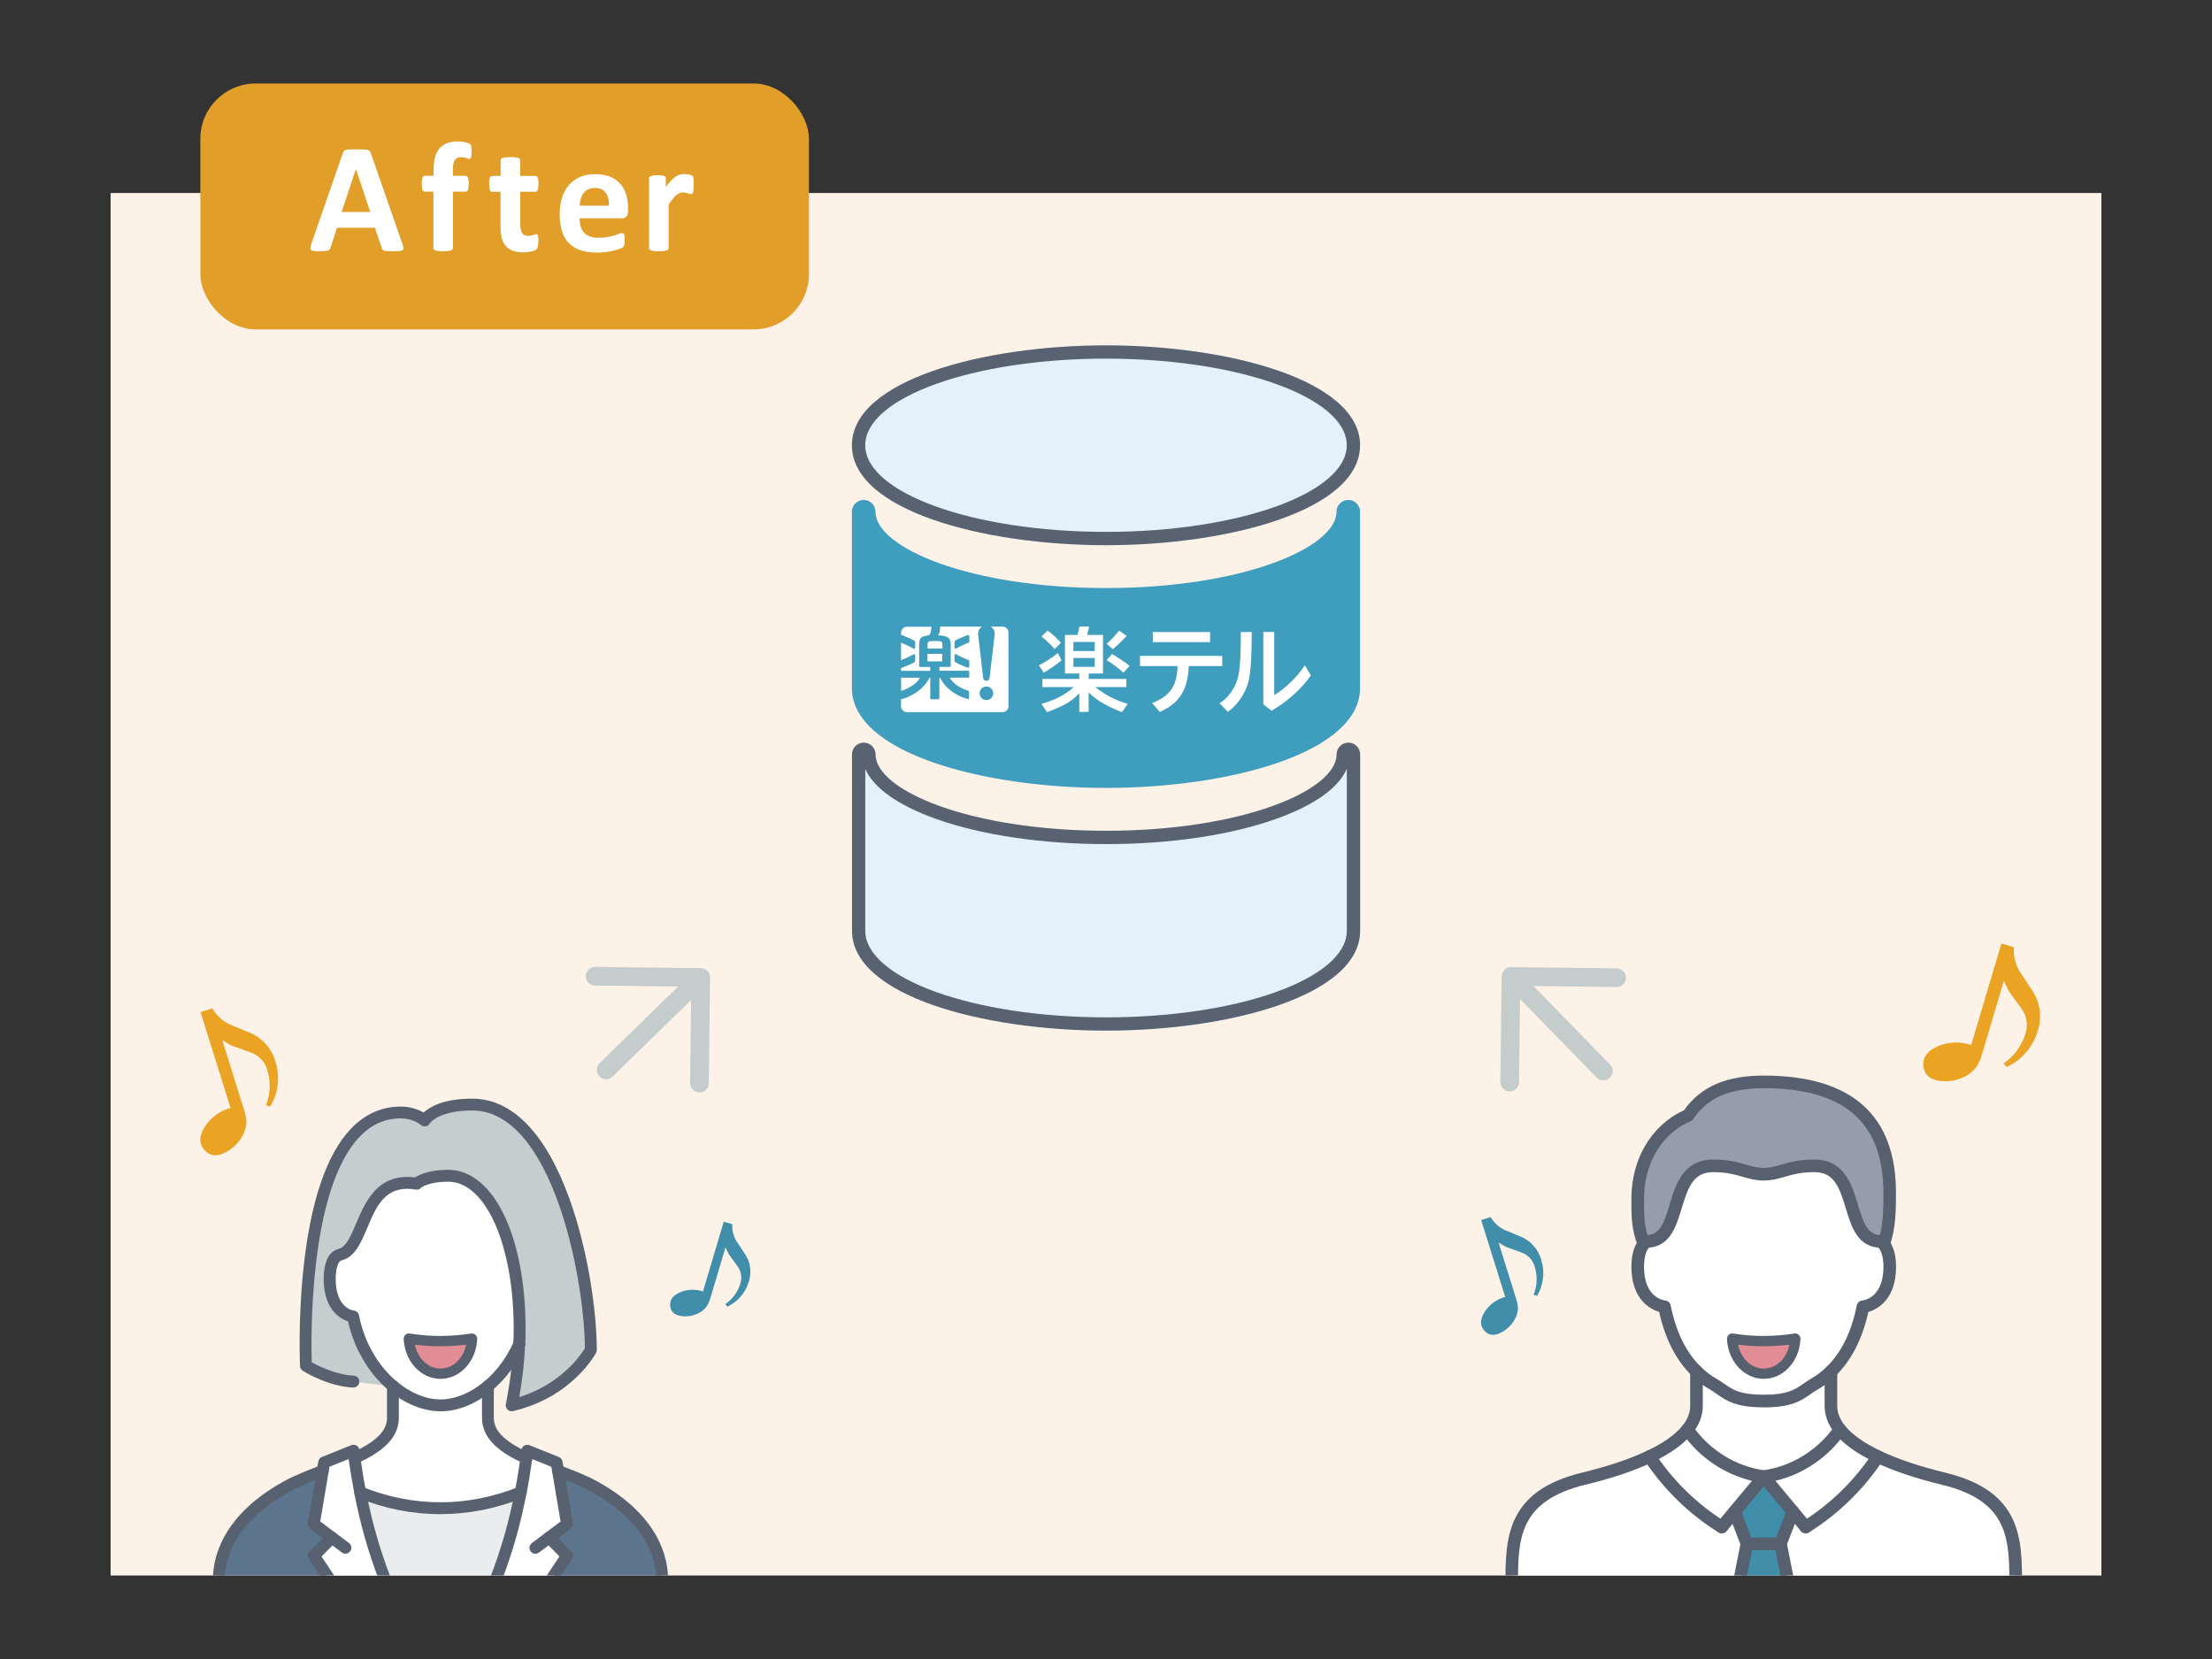 <?xml version="1.0" encoding="UTF-8"?><svg id="_レイヤー_2" xmlns="http://www.w3.org/2000/svg" xmlns:xlink="http://www.w3.org/1999/xlink" viewBox="0 0 400 300"><rect x="0" y="0" width="400" height="300" fill="#333333" stroke="none"/><defs><style>.cls-1{fill:#fff;}.cls-2{fill:#fcf2e8;}.cls-3{fill:#c4cdcc;}.cls-4{fill:#57606e;}.cls-5{fill:#959cac;}.cls-6{fill:#408eaa;}.cls-7{fill:#e19e29;}.cls-8{fill:#e28d96;}.cls-9{fill:#5d758c;}.cls-10{fill:#e4f0fa;}.cls-11{fill:#3f9dbd;}.cls-12{fill:#586170;}.cls-13{clip-path:url(#clippath);}.cls-14{fill:#586270;}.cls-15{fill:none;}.cls-16{fill:#eaecee;}.cls-17{fill:#eaa323;}.cls-18{fill:#c4cece;}</style><clipPath id="clippath"><rect class="cls-15" x="20" y="34.9" width="360" height="250"/></clipPath></defs><g id="_レイヤー_2-2"><rect class="cls-2" x="20" y="34.9" width="360" height="250"/><path class="cls-3" d="m126.76,175.09h.1s.03,0,.03,0h.07s.06.02.06.02c.08.01.15.03.22.05h0s.06.02.06.02l.06.02c.07.03.14.06.21.1h.03s.12.09.12.09l.12.1.07.07h0s.06.06.06.06h0s.06.08.06.08l.09.12.08.12v.03c.05.07.08.14.11.21l.02.06.02.06h0c.02.08.04.15.04.23v.06s.01.07.01.07v.03s0,.1,0,.1l-.23,19.1c-.01.93-.78,1.68-1.71,1.67-.93-.01-1.68-.78-1.67-1.71l.19-15.03-14.2,13.86c-.67.65-1.74.64-2.39-.03s-.64-1.74.03-2.39l14.2-13.86-15.03-.18c-.93-.01-1.68-.78-1.67-1.71.01-.93.78-1.68,1.71-1.67l19.06.23h.04Zm1.16.48l.03.03.03.03-.06-.06Z"/><path class="cls-3" d="m271.57,176.55v-.1s0-.03,0-.03v-.07s.02-.06.02-.06c.01-.08.03-.15.05-.22h0s.02-.07.02-.07l.02-.06c.03-.07.06-.14.1-.21v-.03s.09-.12.09-.12l.1-.12.07-.07h0s.06-.06.06-.06h0s.08-.07.08-.07l.12-.09.12-.08h.03c.07-.05.14-.08.21-.11l.06-.02.06-.02h0c.07-.02.14-.04.22-.05h.06s.07-.01.07-.01h.03s.1,0,.1,0l19.1.23c.93.01,1.68.78,1.67,1.71-.01.93-.78,1.68-1.71,1.67l-15.03-.19,13.86,14.2c.65.67.64,1.74-.03,2.39s-1.74.64-2.39-.03l-13.86-14.2-.18,15.03c-.01.93-.78,1.68-1.71,1.67-.93-.01-1.68-.78-1.67-1.71l.23-19.06v-.04Zm.48-1.16l.03-.03.03-.03-.06.06Z"/><rect class="cls-7" x="36.23" y="15.1" width="110.05" height="44.46" rx="10" ry="10"/><path class="cls-1" d="m72.74,43.97c.11.34.18.61.21.8.03.2,0,.35-.11.44s-.29.16-.55.18-.63.04-1.09.04-.85,0-1.12-.02-.47-.04-.61-.08-.24-.1-.3-.18c-.06-.08-.1-.17-.14-.3l-1.23-3.67h-6.86l-1.16,3.57c-.04.13-.09.24-.15.33s-.16.16-.3.21-.33.09-.58.11-.58.03-.98.03c-.43,0-.77,0-1.02-.04s-.41-.1-.51-.2c-.09-.11-.13-.26-.1-.46.03-.2.1-.46.21-.79l5.63-16.2c.06-.16.12-.29.2-.39.08-.1.19-.17.36-.23.16-.05.39-.08.68-.1.29-.01.68-.02,1.16-.02.56,0,1,0,1.33.02.33.01.59.05.77.1.18.05.31.13.4.23.08.1.15.25.2.42l5.64,16.19h.02Zm-8.38-13.39h-.01l-2.58,7.76h5.18l-2.58-7.76h0Z"/><path class="cls-1" d="m85.27,27.48c0,.27,0,.49-.03.66-.02.17-.05.29-.08.38-.04.09-.08.15-.13.18-.05.03-.1.05-.16.05-.07,0-.14-.02-.22-.05-.08-.03-.18-.07-.3-.11s-.26-.07-.42-.11c-.16-.03-.35-.05-.56-.05-.25,0-.47.04-.66.12s-.34.21-.46.38-.21.4-.27.68-.08.62-.08,1.02v1.16h2.3c.08,0,.16.02.23.07s.13.12.18.23.08.26.11.44.04.42.04.69c0,.52-.05.89-.14,1.11s-.23.33-.41.33h-2.3v10.19c0,.09-.03.18-.08.25-.06.07-.15.13-.28.18s-.32.08-.55.11c-.24.02-.52.04-.86.04s-.62,0-.85-.04c-.23-.02-.41-.06-.55-.11s-.23-.11-.28-.18c-.05-.07-.08-.15-.08-.25v-10.19h-1.58c-.18,0-.31-.11-.4-.33-.09-.22-.13-.59-.13-1.11,0-.27.01-.5.04-.69.02-.19.06-.34.1-.44s.1-.19.17-.23c.07-.05.15-.07.25-.07h1.57v-1.06c0-.86.08-1.61.25-2.25s.44-1.18.8-1.61.82-.75,1.38-.97,1.22-.32,1.98-.32c.37,0,.71.03,1.04.09s.59.13.78.2.32.14.38.2c.07.06.12.15.16.27s.07.27.09.45.03.41.03.68h-.02Z"/><path class="cls-1" d="m97.34,43.63c0,.41-.03.73-.08.95s-.12.38-.2.47c-.08.09-.21.17-.37.24-.17.07-.36.13-.58.18s-.46.09-.72.12-.52.04-.78.04c-.71,0-1.32-.09-1.83-.27-.52-.18-.95-.45-1.28-.83-.34-.37-.59-.84-.75-1.4s-.24-1.23-.24-2v-6.45h-1.51c-.18,0-.32-.11-.41-.33-.09-.22-.14-.59-.14-1.11,0-.27.01-.5.04-.69s.06-.34.11-.44c.05-.11.11-.19.18-.23.07-.05.15-.07.25-.07h1.5v-2.81c0-.09.03-.18.08-.25.05-.08.15-.14.28-.19s.32-.09.55-.11.52-.04.85-.04.64.01.87.04.41.06.54.11c.13.05.23.12.28.19.06.08.08.16.08.25v2.81h2.74c.09,0,.18.02.25.07s.13.12.18.23.08.26.11.44.04.42.04.69c0,.52-.05.89-.14,1.11s-.23.33-.41.33h-2.75v5.91c0,.69.11,1.2.32,1.55.22.34.6.51,1.16.51.19,0,.36-.02.51-.05s.28-.07.4-.11.22-.08.3-.11.15-.05.22-.05c.06,0,.11.02.16.05s.09.1.12.2c.03.1.05.23.08.4.02.17.04.39.04.65h-.05Z"/><path class="cls-1" d="m113.56,38.21c0,.43-.1.75-.29.96s-.46.31-.8.31h-7.66c0,.54.06,1.02.19,1.46s.33.81.61,1.12c.28.31.63.54,1.07.7s.96.24,1.57.24,1.17-.04,1.64-.13.88-.19,1.22-.3c.34-.11.63-.21.85-.3.23-.09.41-.13.55-.13.08,0,.16.02.21.05s.1.09.14.18c.04.08.06.2.08.36s.02.35.02.59c0,.21,0,.38-.01.53,0,.15-.02.27-.04.37-.02.1-.05.19-.08.26s-.09.14-.15.2c-.06.07-.23.16-.5.27s-.62.22-1.04.33-.91.2-1.45.28c-.55.08-1.13.12-1.75.12-1.12,0-2.1-.14-2.94-.42s-1.54-.71-2.11-1.28-.99-1.3-1.26-2.17c-.28-.88-.42-1.9-.42-3.08s.15-2.13.44-3.03.71-1.66,1.27-2.29c.55-.62,1.23-1.1,2.02-1.43.79-.33,1.69-.49,2.69-.49,1.05,0,1.95.16,2.7.46.75.31,1.36.74,1.84,1.29.48.55.83,1.2,1.06,1.95.23.75.34,1.57.34,2.46v.56h0Zm-3.44-1.02c.03-1-.17-1.78-.6-2.35s-1.09-.85-1.98-.85c-.45,0-.84.08-1.18.25-.33.17-.61.4-.83.68-.22.29-.39.62-.51,1.02s-.19.81-.2,1.25h5.31,0Z"/><path class="cls-1" d="m125.43,33.45c0,.34,0,.62-.03.83-.02.22-.05.39-.08.51-.04.12-.09.21-.15.25-.06.05-.14.07-.23.07-.08,0-.16-.02-.25-.05s-.2-.07-.32-.11-.25-.07-.39-.11c-.14-.03-.3-.05-.47-.05-.2,0-.4.04-.59.12s-.4.2-.61.37-.43.39-.66.68-.48.63-.74,1.04v7.85c0,.09-.03.18-.08.25-.06.07-.15.13-.29.18s-.32.08-.54.11c-.23.02-.51.04-.86.04s-.64,0-.86-.04c-.23-.02-.41-.06-.54-.11-.14-.05-.23-.11-.29-.18s-.08-.15-.08-.25v-12.59c0-.09.02-.18.07-.25s.13-.13.25-.18c.12-.05.28-.08.47-.11.19-.02.44-.04.73-.04s.55.01.75.04c.2.02.35.06.46.11.11.05.19.11.23.18.05.07.07.15.07.25v1.57c.33-.47.64-.86.93-1.16s.57-.55.83-.73.53-.3.79-.37c.26-.07.53-.11.79-.11.12,0,.25,0,.4.02.14.01.29.04.44.07.15.03.28.07.4.11.11.04.2.09.25.13.05.05.09.1.11.16.02.06.04.13.06.23s.03.25.04.44.01.47.01.8l-.02.03Z"/><path class="cls-11" d="m200,142.48c-22.27,0-45.95-6.33-45.95-18.07v-31.88c0-1.17.96-2.13,2.13-2.13s2.13.95,2.13,2.13c0,6.53,17.12,13.81,41.69,13.81s41.68-7.28,41.68-13.81c0-1.17.96-2.13,2.13-2.13s2.13.95,2.13,2.13v31.88c0,11.74-23.67,18.07-45.94,18.07Z"/><path class="cls-10" d="m200,98.59c-22.27,0-45.95-6.33-45.95-18.07s23.67-18.07,45.95-18.07,45.94,6.33,45.94,18.07-23.67,18.07-45.94,18.07Z"/><path class="cls-14" d="m200,64.85c24.01,0,43.54,7.03,43.54,15.66s-19.53,15.67-43.54,15.67-43.54-7.03-43.54-15.67,19.53-15.66,43.54-15.66m0-2.4c-22.27,0-45.95,6.33-45.95,18.07s23.67,18.07,45.95,18.07,45.94-6.33,45.94-18.07-23.67-18.07-45.94-18.07h0Z"/><path class="cls-10" d="m200,186.37c-22.27,0-45.95-6.33-45.95-18.07v-31.88c0-1.17.96-2.13,2.13-2.13s2.13.96,2.13,2.13c0,6.53,17.12,13.81,41.69,13.81s41.68-7.28,41.68-13.81c0-1.17.96-2.13,2.13-2.13s2.13.96,2.13,2.13v31.88c0,11.74-23.67,18.07-45.94,18.07Z"/><path class="cls-14" d="m244.09,136.42h0,0m-87.63,2.59c1.46,3.43,5.84,6.57,12.68,9.03,8.27,2.96,19.23,4.6,30.87,4.6s22.6-1.63,30.86-4.6c6.84-2.45,11.21-5.59,12.68-9.03v29.29c0,8.64-19.53,15.67-43.54,15.67s-43.54-7.03-43.54-15.67v-29.29m87.36-4.72c-1.17,0-2.13.96-2.13,2.13,0,6.53-17.12,13.81-41.68,13.81s-41.69-7.28-41.69-13.81c0-1.17-.96-2.13-2.13-2.13s-2.13.96-2.13,2.13v31.88c0,11.74,23.67,18.07,45.95,18.07s45.94-6.33,45.94-18.07v-31.88c0-1.17-.96-2.13-2.13-2.13h0Z"/><path class="cls-1" d="m167.72,119.6h2.68v-1.36h-2.68v1.36Zm.51,1.01h-1.81c-.12,0-.21-.1-.21-.21v-3.82c0-.46.05-.97.33-1.23.47-.43,1.15-.34,1.45-.51.31-.18.4-.78.45-1.51h-4.43c-.59,0-1.07.48-1.07,1.07v.4c.35.1,2.02.81,2.39,1.04.12.07.16.17.16.31v.99c0,.12-.13.25-.27.16-.45-.27-1.8-.9-2.28-1.08v3.16c.46-.16,1.84-.81,2.28-1.07.14-.08.27.05.27.16v.99c0,.14-.04.24-.16.31-.37.23-2.04.94-2.39,1.04v.5h5.28v-.69Zm2.18-4.18c0-.39-.3-.51-.74-.51h-1.19c-.44,0-.74.12-.74.51v.84h2.68v-.84Zm-4.07,6.12h-3.39v2.39c.52-.15,2.67-.94,3.39-2.39Zm14.96-9.24h-2.12c.42.27.69.74.69,1.28,0,.06,0,.12-.01.18l-.91,7.83c-.04.29-.28.52-.58.52s-.54-.23-.58-.52l-.91-7.83c0-.06-.01-.12-.01-.18,0-.54.28-1.01.69-1.28h-7.55c0,.84-.17,1.33-.37,1.58,1.9.08,2.28.52,2.28,1.77v3.73c0,.12-.1.21-.21.21h-1.83v.69h5.18c.12,0,.21.1.21.21v.83c0,.12-.1.21-.21.21h-3.31c.73,1.45,2.78,2.21,3.28,2.35.15.04.21.19.21.31v1.05c0,.1-.05.16-.19.14-1.31-.22-3.96-1.53-5.06-3.85h-.12v3.7c0,.12-.1.21-.21.21h-1.23c-.12,0-.21-.1-.21-.21v-3.7h-.13c-1.1,2.31-3.83,3.66-5.15,3.89v1.28c0,.59.48,1.07,1.07,1.07h17.28c.59,0,1.07-.48,1.07-1.07v-13.34c0-.59-.48-1.07-1.07-1.07Zm-6.02,7.22c0,.14-.11.23-.24.21-.23-.04-1.89-.74-2.28-.99-.12-.07-.16-.17-.16-.31v-.99c0-.12.13-.25.27-.16.45.27,1.79.9,2.19,1.04.14.05.21.12.21.25v.95Zm0-4.54c0,.14-.07.2-.21.25-.4.14-1.74.77-2.19,1.04-.14.08-.27-.05-.27-.16v-.99c0-.14.04-.24.16-.31.39-.24,2.05-.95,2.28-.99.12-.02.24.06.24.21v.95Zm3.09,10.61c-.68,0-1.23-.55-1.23-1.23s.55-1.23,1.23-1.23,1.23.55,1.23,1.23-.55,1.23-1.23,1.23Z"/><path class="cls-1" d="m214.96,120.45c-.16,4.31-1.67,6.71-5.22,8.29l-1.39-1.6c3.22-1.26,4.5-3.11,4.59-6.69h-6.79v-1.85h14.87v1.85h-6.06Zm3.86-6.16v1.83h-10.36v-1.83h10.36Z"/><path class="cls-1" d="m220.53,127.19c1.72-1.11,2.96-2.92,3.42-5.05.31-1.46.44-4.1.43-7.85h1.98c0,4.08-.17,7.21-.57,8.85-.54,2.16-1.83,4.1-3.73,5.6l-1.52-1.55Zm9.89-12.9v11.4c2.01-1.18,4.08-3.2,5.54-5.38l1.09,1.83c-1.76,2.48-4.21,4.68-7.1,6.39l-1.5-1.16v-13.09h1.96Z"/><path class="cls-1" d="m187.86,120.31c1.17-.58,2.47-1.43,3.45-2.24,0,0,.64,1.36.64,1.36-.83.69-2.1,1.55-3.2,2.21,0,0,0,0,0,0,0,0-.89-1.33-.89-1.33Z"/><path class="cls-1" d="m190.71,117.38c-.7-.83-1.52-1.61-2.38-2.27l1.11-1.08c.88.63,1.71,1.38,2.4,2.21,0,0,0,0,0,0l-1.13,1.14Z"/><path class="cls-1" d="m198.06,124.24h5.61v-1.47h-6.79v-.98h2.58v-6.97h-2.87c.13-.57.36-1.51.36-1.51h-1.74l-.36,1.51h-2.27v6.97h2.59v.98h-6.67v1.47h5.66c-1.63,1.51-3.49,2.37-5.84,3.05l1.03,1.49s0,0,0,0c2.41-.94,4.33-1.71,5.82-3.44v3.4h1.69v-3.52c1.68,1.64,3.59,2.6,6.02,3.56,0,0,0,0,0,0l1.06-1.5c-2.43-.7-4.36-1.81-5.9-3.04Zm-3.96-8.15h3.86v1.64h-3.86v-1.64Zm0,4.5v-1.6h3.86v1.6h-3.86Z"/><path class="cls-1" d="m200.11,116.41c.77-.65,1.58-1.5,2.26-2.38l1.36.96c-.65.74-1.62,1.68-2.5,2.4,0,0,0,0,0,0l-1.11-.97Z"/><path class="cls-1" d="m203.14,121.64c-1-.91-2.01-1.67-3.03-2.27l.97-1.1s0,0,0,0c1.16.65,2.26,1.39,3.2,2.15,0,0,0,0,0,0l-1.14,1.22Z"/><g class="cls-13"><path class="cls-1" d="m332.71,258.51c1.55,1.93,4.04,3.55,6.86,4.89-3.39,5.13-7.84,9.48-13.05,12.73l-2.32-2.79-5.27-6.32c5.56-.77,10.56-3.9,13.78-8.5Z"/><path class="cls-1" d="m326.53,276.13c5.21-3.25,9.66-7.59,13.05-12.73,3.87,1.84,8.37,3.14,11.88,3.99,13.09,3.16,13.05,11.04,13.05,19.36h-41.01l-1.52-7.59,2.23-5.83,2.32,2.79Z"/><polygon class="cls-6" points="324.2 273.33 321.97 279.17 315.9 279.17 313.66 273.33 318.93 267.02 324.2 273.33"/><polygon class="cls-6" points="321.97 279.17 323.49 286.76 314.38 286.76 315.9 279.17 321.97 279.17"/><path class="cls-1" d="m306.78,254.24v-6.24c.9.88,1.9,1.66,3.04,2.31,2.39,1.38,3.22,3.04,9.11,3.04s6.73-1.66,9.11-3.04c1.14-.65,2.14-1.43,3.04-2.31v6.24c0,1.56.61,2.98,1.63,4.27-3.22,4.6-8.22,7.73-13.78,8.5-5.56-.77-10.56-3.9-13.78-8.5,1.02-1.29,1.63-2.7,1.63-4.27Z"/><path class="cls-1" d="m313.66,273.33l-2.32,2.79c-5.21-3.25-9.66-7.59-13.05-12.73,2.82-1.34,5.32-2.96,6.86-4.89,3.22,4.6,8.22,7.73,13.78,8.5l-5.27,6.32Z"/><path class="cls-5" d="m297.25,224.93c-1.09-2.9-1.09-4.88-1.09-8.03,0-8.85,5.32-13.67,9.11-15.19,2.37-3.51,6.08-6.08,13.67-6.08,14.25,0,22.78,5.82,22.78,20.03,0,2.93,0,6.36-1.09,9.27-.24-.32-.43-.44-.43-.44-7.21,0-3.36-13.67-12.15-13.67-4.56,0-6.26,1.52-9.11,1.52s-4.56-1.52-9.11-1.52c-8.79,0-4.94,13.67-12.15,13.67,0,0-.18.12-.43.44Z"/><path class="cls-1" d="m273.37,286.76c0-8.32-.05-16.21,13.05-19.36,3.51-.85,8-2.16,11.88-3.99,3.39,5.13,7.84,9.48,13.05,12.73l2.32-2.79,2.23,5.83-1.52,7.59h-41.01Z"/><path class="cls-1" d="m297.67,224.49c7.21,0,3.36-13.67,12.15-13.67,4.56,0,6.26,1.52,9.11,1.52s4.56-1.52,9.11-1.52c8.79,0,4.94,13.67,12.15,13.67,0,0,.18.12.43.44.44.58,1.09,1.82,1.09,4.12,0,6.83-4.85,7.26-4.85,7.26-.86,4.35-2.61,8.61-5.79,11.7-.9.88-1.9,1.66-3.04,2.31-2.39,1.38-3.22,3.04-9.11,3.04s-6.73-1.66-9.11-3.04c-1.14-.65-2.14-1.43-3.04-2.31-3.17-3.08-4.92-7.35-5.79-11.7,0,0-4.85-.42-4.85-7.26,0-2.29.65-3.54,1.09-4.12.24-.32.43-.44.43-.44Z"/><path class="cls-4" d="m318.93,254.49c-5.03,0-6.76-1.2-8.42-2.37-.42-.29-.81-.56-1.26-.83-1.18-.67-2.28-1.51-3.27-2.48-2.87-2.79-4.87-6.68-5.95-11.57-1.64-.5-5.02-2.27-5.02-8.2,0-2.54.72-4.01,1.33-4.81.32-.42.6-.63.7-.7l1.26,1.9s.01,0,.04-.03c0,0-.08.06-.19.21-.32.42-.86,1.42-.86,3.43,0,5.55,3.43,6.08,3.82,6.13.5.04.91.41,1.01.91.95,4.77,2.79,8.5,5.46,11.1.86.85,1.78,1.55,2.81,2.14.54.31.99.63,1.43.93,1.51,1.05,2.81,1.96,7.12,1.96s5.61-.91,7.12-1.96c.44-.3.89-.62,1.42-.93,1.03-.59,1.95-1.29,2.81-2.13,2.68-2.6,4.52-6.34,5.47-11.11.1-.5.51-.87,1.02-.91.38-.04,3.81-.58,3.81-6.12,0-2-.54-3-.86-3.42-.11-.15-.19-.21-.19-.21.02.02.04.03.04.03l1.26-1.9c.1.07.38.27.7.7.6.79,1.33,2.27,1.33,4.81,0,5.93-3.38,7.69-5.02,8.2-1.08,4.89-3.08,8.78-5.96,11.57-.98.97-2.08,1.8-3.27,2.48-.45.26-.84.53-1.26.82-1.67,1.16-3.39,2.37-8.42,2.37Z"/><path class="cls-4" d="m340.2,225.63c-4.28,0-5.42-3.79-6.42-7.14-1.22-4.06-2.22-6.53-5.73-6.53-2.38,0-3.89.43-5.34.85-1.21.35-2.35.67-3.77.67s-2.56-.33-3.77-.67c-1.46-.42-2.96-.85-5.34-.85-3.51,0-4.51,2.47-5.73,6.53-1.01,3.35-2.15,7.14-6.42,7.14-.63,0-1.14-.51-1.14-1.14s.51-1.14,1.14-1.14c2.46,0,3.21-2.1,4.24-5.52,1.09-3.63,2.45-8.15,7.91-8.15,2.7,0,4.44.5,5.97.94,1.09.31,2.04.58,3.14.58s2.05-.27,3.14-.58c1.53-.44,3.27-.94,5.97-.94,5.46,0,6.82,4.52,7.91,8.15,1.03,3.42,1.78,5.52,4.24,5.52.63,0,1.14.51,1.14,1.14s-.51,1.14-1.14,1.14Z"/><path class="cls-4" d="m364.5,287.9c-.63,0-1.14-.51-1.14-1.14v-.09c0-8.17,0-15.23-12.17-18.17-4.77-1.16-8.85-2.53-12.1-4.07-3.3-1.56-5.74-3.31-7.26-5.21-1.25-1.58-1.88-3.26-1.88-4.98v-6.24c0-.63.51-1.14,1.14-1.14s1.14.51,1.14,1.14v6.24c0,1.22.45,2.38,1.38,3.56,1.3,1.61,3.47,3.15,6.46,4.57,3.11,1.48,7.04,2.8,11.66,3.92,13.92,3.36,13.92,12.01,13.92,20.38v.09c0,.63-.51,1.14-1.14,1.14Z"/><path class="cls-4" d="m273.37,287.9c-.63,0-1.14-.51-1.14-1.14v-.09c0-8.37,0-17.03,13.92-20.39,4.62-1.12,8.54-2.44,11.66-3.92,2.99-1.41,5.16-2.95,6.46-4.57.92-1.17,1.37-2.34,1.37-3.56v-6.24c0-.63.51-1.14,1.14-1.14s1.14.51,1.14,1.14v6.24c0,1.72-.63,3.4-1.87,4.97-1.53,1.9-3.97,3.65-7.27,5.22-3.25,1.54-7.32,2.91-12.1,4.07-12.18,2.94-12.18,10-12.18,18.17v.09c0,.63-.51,1.14-1.14,1.14Z"/><path class="cls-4" d="m340.62,226.07c-.13,0-.27-.02-.4-.07-.59-.22-.89-.88-.66-1.47,1.02-2.71,1.02-5.98,1.02-8.86,0-12.71-7.08-18.89-21.64-18.89-7.94,0-10.97,2.98-12.73,5.57-.13.19-.31.34-.52.42-3.87,1.55-8.4,6.18-8.4,14.13,0,3.07,0,4.93,1.02,7.63.22.59-.08,1.25-.66,1.47-.59.22-1.25-.08-1.47-.66-1.17-3.1-1.17-5.22-1.17-8.44,0-8.87,5.05-14.18,9.5-16.11,3.03-4.29,7.62-6.29,14.42-6.29,15.87,0,23.92,7.12,23.92,21.17,0,2.93,0,6.57-1.17,9.67-.17.46-.61.74-1.07.74Z"/><path class="cls-4" d="m326.53,277.27c-.33,0-.65-.14-.88-.41l-2.32-2.79-5.27-6.32c-.26-.32-.34-.75-.19-1.14.15-.39.5-.66.91-.72,5.2-.72,9.94-3.65,13-8.03.36-.52,1.07-.64,1.59-.28.52.36.64,1.07.28,1.59-3.04,4.34-7.55,7.41-12.59,8.61l6.35,7.63c.4.48.34,1.2-.15,1.6-.21.18-.47.26-.73.26Z"/><path class="cls-4" d="m311.34,277.27c-.26,0-.51-.09-.73-.26-.48-.4-.55-1.12-.15-1.6l6.35-7.63c-5.04-1.2-9.56-4.27-12.59-8.61-.36-.52-.24-1.23.28-1.59.52-.36,1.23-.24,1.59.28,3.06,4.38,7.8,7.31,13,8.03.41.06.76.33.91.72.15.39.08.82-.19,1.14l-5.27,6.32-2.32,2.79c-.23.27-.55.41-.88.41Z"/><path class="cls-4" d="m326.53,277.27c-.38,0-.75-.19-.97-.54-.33-.53-.17-1.24.36-1.57,5.03-3.14,9.43-7.43,12.7-12.39.35-.53,1.05-.67,1.58-.32.53.35.67,1.05.32,1.58-3.45,5.23-8.08,9.75-13.39,13.07-.19.12-.4.17-.6.17Z"/><path class="cls-4" d="m311.34,277.27c-.21,0-.41-.06-.6-.17-5.31-3.31-9.94-7.83-13.39-13.07-.35-.53-.2-1.23.32-1.58.53-.35,1.23-.2,1.58.32,3.27,4.96,7.66,9.25,12.7,12.39.53.33.7,1.04.36,1.57-.22.35-.59.54-.97.54Z"/><path class="cls-4" d="m323.49,287.9c-.53,0-1.01-.37-1.12-.92l-1.52-7.59c-.04-.21-.02-.43.05-.63l2.23-5.83c.22-.59.88-.88,1.47-.66.59.22.88.88.66,1.47l-2.11,5.52,1.45,7.27c.12.62-.28,1.22-.89,1.34-.08.02-.15.02-.22.02Z"/><path class="cls-4" d="m314.38,287.9c-.07,0-.15,0-.22-.02-.62-.12-1.02-.72-.89-1.34l1.45-7.27-2.11-5.52c-.22-.59.07-1.25.66-1.47.59-.23,1.25.07,1.47.66l2.23,5.83c.08.2.1.42.05.63l-1.52,7.59c-.11.54-.58.92-1.12.92Z"/><path class="cls-4" d="m321.97,280.31h-6.08c-.63,0-1.14-.51-1.14-1.14s.51-1.14,1.14-1.14h6.08c.63,0,1.14.51,1.14,1.14s-.51,1.14-1.14,1.14Z"/><path class="cls-8" d="m313.23,242.06c.13,3.53,2.63,6.35,5.76,6.35s5.57-2.81,5.7-6.35c-1.91.3-3.83.45-5.76.45s-3.82-.14-5.7-.45Z"/><path class="cls-4" d="m318.95,249.34c-3.57,0-6.49-3.18-6.66-7.24,0-.28.12-.56.33-.74s.5-.27.78-.22c1.82.3,3.65.44,5.48.44s3.76-.14,5.62-.44c.53-.07,1.01.3,1.08.83v.13c-.15,4.04-3.07,7.24-6.64,7.24h0Zm-4.65-6.18c.53,2.5,2.41,4.32,4.65,4.32s4.11-1.82,4.64-4.32c-1.57.18-3.13.28-4.71.29-1.53,0-3.06-.1-4.58-.29Z"/><path class="cls-6" d="m272.19,234.52l-4.35-13.9,1.71-.53c.71,1.21,1.82,2.12,3.14,2.57l2.05.86c1.99.73,3.49,2.4,4.01,4.45.63,2.13.34,4.44-.8,6.35l-.62-.18c.63-1.57.71-3.31.23-4.94-.29-1.25-1.19-2.27-2.4-2.7l-2.8-1.01c-.45-.24-.91-.5-1.37-.8l3.09,9.89c.22.63.36,1.27.42,1.93-.02.63-.18,1.26-.46,1.83-.53,1.07-1.36,1.95-2.4,2.52-1.22.7-2.21.7-2.99,0-1.07-.98-1.11-2.21-.13-3.7.87-1.3,2.16-2.24,3.67-2.64h0Z"/><path class="cls-17" d="m356.45,188.97l5.47-18.35,2.25.67c-.12,1.84.43,3.65,1.54,5.12l1.6,2.44c1.64,2.25,2.06,5.18,1.11,7.8-.89,2.79-2.9,5.08-5.56,6.31l-.54-.65c1.84-1.26,3.2-3.09,3.88-5.21.6-1.59.34-3.38-.67-4.74l-2.26-3.12c-.31-.59-.62-1.21-.91-1.87l-3.89,13.07c-.23.84-.57,1.65-1,2.41-.49.67-1.12,1.23-1.84,1.65-1.35.78-2.91,1.13-4.47,1-1.83-.14-2.92-.87-3.26-2.2-.43-1.84.43-3.22,2.58-4.13,1.9-.79,4.02-.86,5.97-.2h0Z"/><path class="cls-4" d="m81.8,256.43c-.12,0-.24-.05-.32-.15-.02-.02-.54-.63-1.52-.63s-1.5.6-1.52.63c-.15.17-.4.2-.58.05-.17-.14-.2-.4-.06-.58.03-.04.77-.93,2.16-.93s2.13.89,2.16.93c.14.18.12.44-.06.58-.08.06-.17.09-.26.09Z"/><path class="cls-18" d="m106.84,244.11s-4.02,7.6-14.31,10.02c.76-3.82,1.22-7.54,1.36-11.09h0c.06-.94.07-1.88.07-2.78,0-16.1-5.51-27.64-12.88-27.64-4.38,0-5.72,1.43-5.72,1.43-10.23-1.67-9.02,11.52-13.77,12.79-.63.17-1.14.62-1.4,1.2-.3.67-.57,1.69-.57,3.18,0,6.44,4.25,6.84,4.25,6.84,1,5.28,3.76,9.72,7.19,12.58-1.45,0-7.14-.82-7.14-.82-4.29-.17-8.59-2.86-8.59-2.86,0,0-2.15-45.8,17.17-45.8,2.69,0,4.29,1.43,4.29,1.43,0,0,1.6-2.86,8.59-2.86,15.56,0,21.47,31.49,21.47,44.37Z"/><path class="cls-1" d="m63.86,238.07s-4.25-.4-4.25-6.84c0-1.49.27-2.5.57-3.18.26-.59.77-1.03,1.4-1.2,4.75-1.27,3.53-14.47,13.77-12.79,0,0,1.35-1.43,5.72-1.43,7.37,0,12.88,11.54,12.88,27.64,0,.9-.01,1.83-.07,2.76h0c-1.37,3.11-3.36,5.72-5.65,7.63-2.63,2.22-5.67,3.48-8.59,3.48s-5.95-1.27-8.59-3.48c-.01.01-.01,0-.01,0-3.42-2.86-6.18-7.3-7.19-12.58Z"/><path class="cls-9" d="m119.72,285.61h-20.04l2.86-4.29-3.25-3.29,3.25-2.43-1.62-9.6c2.36.9,4.67,1.79,6.5,2.81,11.66,6.44,12.29,14.23,12.29,16.82Z"/><path class="cls-1" d="m99.3,278.03l3.25,3.29-2.86,4.29h-10.02c1.92-4.97,3.41-10.06,4.49-15.74.4-1.99.73-4.04,1.03-6.2.06-.44.11-.89.17-1.34l5.31,2.13.26,1.53,1.62,9.6-3.25,2.43Z"/><path class="cls-1" d="m95.19,263.67c-.3,2.16-.63,4.21-1.03,6.2-4.67,1.88-9.57,2.86-14.51,2.86s-9.85-.99-14.51-2.86c-.4-1.99-.73-4.04-1.03-6.2,3.89-1.79,6.96-3.95,6.96-7.27v-5.75c2.63,2.2,5.67,3.48,8.59,3.48s5.95-1.26,8.59-3.48v5.75c0,3.32,3.06,5.48,6.96,7.27Z"/><path class="cls-16" d="m94.16,269.87c-1.09,5.68-2.58,10.78-4.49,15.74h-20.04c-1.92-4.97-3.41-10.06-4.49-15.74,4.67,1.88,9.57,2.86,14.51,2.86s9.85-.99,14.51-2.86Z"/><path class="cls-1" d="m60,278.03l-3.25-2.43,1.62-9.6.26-1.53,5.31-2.13c.06.46.11.9.17,1.34.3,2.16.63,4.21,1.03,6.2,1.09,5.68,2.58,10.78,4.49,15.74h-10.02l-2.86-4.29,3.25-3.29Z"/><path class="cls-9" d="m60,278.03l-3.25,3.29,2.86,4.29h-20.04c0-2.59.63-10.38,12.29-16.82,1.83-1.02,4.14-1.9,6.5-2.81l-1.62,9.6,3.25,2.43Z"/><path class="cls-12" d="m39.57,286.69c-.59,0-1.07-.48-1.07-1.07,0-3.98,1.67-11.58,12.85-17.76,1.94-1.07,4.43-2.03,6.63-2.87.55-.21,1.17.07,1.39.62.21.55-.07,1.17-.62,1.39-2.24.86-4.55,1.74-6.36,2.74-10.22,5.64-11.74,12.37-11.74,15.88,0,.59-.48,1.07-1.07,1.07Z"/><path class="cls-12" d="m119.72,286.69c-.59,0-1.07-.48-1.07-1.07,0-3.51-1.53-10.24-11.74-15.88-1.81-1-4.12-1.89-6.36-2.74-.55-.21-.83-.83-.62-1.39.21-.55.83-.83,1.39-.62,2.2.84,4.7,1.79,6.64,2.87,11.18,6.17,12.85,13.77,12.85,17.76,0,.59-.48,1.07-1.07,1.07Z"/><path class="cls-12" d="m95.19,264.75c-.15,0-.3-.03-.45-.1-3.53-1.62-7.58-4.02-7.58-8.25v-5.75c0-.59.48-1.07,1.07-1.07s1.07.48,1.07,1.07v5.75c0,2.34,1.95,4.28,6.33,6.3.54.25.77.88.53,1.42-.18.39-.57.63-.98.63Z"/><path class="cls-12" d="m64.1,264.75c-.41,0-.8-.23-.98-.63-.25-.54-.01-1.18.53-1.42,4.38-2.01,6.33-3.95,6.33-6.3v-5.75c0-.59.48-1.07,1.07-1.07s1.07.48,1.07,1.07v5.75c0,4.22-4.05,6.62-7.58,8.25-.15.07-.3.1-.45.1Z"/><path class="cls-12" d="m89.66,286.69c-.13,0-.26-.02-.39-.07-.55-.21-.83-.83-.61-1.39,1.95-5.06,3.41-10.15,4.44-15.56.37-1.84.7-3.79,1.02-6.14l.02-.13c.05-.4.1-.8.15-1.2.04-.33.23-.62.52-.79.29-.17.64-.2.94-.07l5.31,2.13c.35.14.6.45.66.82l1.87,11.13c.07.4-.09.8-.41,1.04l-5.72,4.29c-.47.36-1.15.26-1.5-.21-.36-.47-.26-1.15.21-1.5l5.2-3.9-1.67-9.9-3.46-1.39c-.33,2.39-.66,4.37-1.04,6.24-1.06,5.53-2.54,10.74-4.54,15.92-.16.43-.57.69-1,.69Z"/><path class="cls-12" d="m69.63,286.69c-.43,0-.84-.26-1-.69-2-5.18-3.49-10.39-4.55-15.93-.37-1.86-.7-3.84-1.04-6.23l-3.46,1.39-1.67,9.9,5.2,3.9c.47.36.57,1.03.21,1.5-.36.47-1.03.57-1.5.21l-5.72-4.29c-.32-.24-.48-.64-.41-1.04l1.87-11.13c.06-.37.31-.68.66-.82l5.31-2.13c.31-.12.66-.1.94.07.29.17.48.46.52.79.05.41.1.81.15,1.2l.02.14c.33,2.34.65,4.29,1.02,6.12,1.04,5.42,2.49,10.51,4.44,15.57.21.55-.06,1.17-.61,1.39-.13.05-.26.07-.39.07Z"/><path class="cls-12" d="m99.68,286.69c-.2,0-.41-.06-.59-.18-.49-.33-.63-1-.3-1.49l2.38-3.57-2.63-2.67c-.42-.42-.41-1.1,0-1.52.42-.42,1.1-.41,1.52,0l3.25,3.29c.36.36.41.93.13,1.35l-2.86,4.29c-.21.31-.55.48-.89.48Z"/><path class="cls-12" d="m59.61,286.69c-.35,0-.69-.17-.89-.48l-2.86-4.29c-.28-.42-.23-.99.13-1.35l3.25-3.29c.42-.42,1.1-.43,1.52,0,.42.42.43,1.1.01,1.52l-2.63,2.67,2.38,3.57c.33.49.2,1.16-.3,1.49-.18.12-.39.18-.59.18Z"/><path class="cls-12" d="m79.65,273.81c-5.03,0-10.04-.98-14.88-2.93-.41-.15-.71-.55-.71-1.01,0-.59.47-1.07,1.07-1.07h.02c.14,0,.27.03.4.08,4.6,1.85,9.34,2.78,14.11,2.78s9.52-.94,14.11-2.78c.13-.05.26-.08.4-.08.59,0,1.08.48,1.08,1.07,0,.49-.32.9-.77,1.03-4.82,1.93-9.81,2.9-14.82,2.9Z"/><path class="cls-12" d="m92.53,255.2c-.27,0-.54-.11-.75-.3-.26-.25-.38-.62-.31-.98.75-3.77,1.2-7.44,1.34-10.93.02-.59.52-1.05,1.12-1.03.59.02,1.05.52,1.03,1.12-.12,3.07-.48,6.28-1.06,9.56,7.59-2.35,11.17-7.68,11.87-8.82-.09-12.91-5.98-43.01-20.39-43.01-5.91,0-7.54,2.16-7.66,2.33-.15.29-.41.48-.74.54-.33.06-.66-.05-.91-.28-.05-.04-1.36-1.16-3.58-1.16-2.89,0-5.34,1.09-7.48,3.35-9.18,9.62-8.77,36.45-8.64,40.75,1.2.66,4.43,2.29,7.58,2.42.59.02,1.05.52,1.03,1.12-.02.59-.53,1.05-1.12,1.03-4.53-.18-8.93-2.91-9.11-3.03-.3-.19-.49-.51-.5-.86,0-.08-.36-8,.57-17.14,1.26-12.41,4.17-21.08,8.64-25.77,2.54-2.66,5.58-4.01,9.04-4.01,1.85,0,3.26.6,4.11,1.08,1.1-1.02,3.6-2.51,8.77-2.51,7.23,0,13.31,6.25,17.58,18.06,3.43,9.5,4.96,20.6,4.96,27.38,0,.18-.04.35-.12.5-.17.33-4.37,8.06-15.02,10.56-.08.02-.16.03-.25.03Z"/><path class="cls-12" d="m71.04,251.72c-.24,0-.49-.08-.69-.25-3.64-3.05-6.32-7.58-7.41-12.52-.52-.17-1.21-.48-1.91-1.07-1.14-.97-2.5-2.92-2.5-6.65,0-1.41.22-2.62.67-3.62.39-.88,1.15-1.54,2.1-1.8,1.32-.35,2.19-2.41,3.11-4.59,1.64-3.88,3.87-9.16,10.65-8.3.78-.53,2.58-1.38,6.02-1.38,4.02,0,7.63,2.98,10.18,8.4,2.44,5.19,3.78,12.4,3.78,20.31,0,1.13-.02,2-.07,2.83-.04.59-.54,1.04-1.14,1.01-.59-.04-1.04-.55-1.01-1.14.05-.78.07-1.61.07-2.7,0-15.14-5.08-26.56-11.81-26.56-3.53,0-4.82.99-4.95,1.11-.24.28-.57.37-.94.31-5.48-.9-7.09,2.91-8.79,6.95-1.13,2.67-2.2,5.2-4.52,5.82-.31.09-.57.3-.7.6-.32.72-.48,1.64-.48,2.75,0,5.4,3.24,5.77,3.28,5.77.48.04.86.4.95.87.9,4.72,3.38,9.08,6.82,11.96.45.38.51,1.06.13,1.51-.21.25-.52.38-.82.38Z"/><path class="cls-12" d="m79.65,255.2c-3.11,0-6.4-1.32-9.28-3.73-.45-.38-.52-1.06-.13-1.51.38-.45,1.06-.51,1.51-.13,2.49,2.08,5.29,3.23,7.9,3.23s5.43-1.15,7.9-3.22c2.23-1.85,4.07-4.34,5.35-7.2.16-.4.54-.68,1-.68.59,0,1.07.47,1.07,1.07h0c0,.16-.03.31-.09.45-1.41,3.17-3.47,5.94-5.95,8-2.85,2.4-6.15,3.73-9.27,3.73Z"/><path class="cls-8" d="m73.95,242.06c.13,3.53,2.63,6.35,5.76,6.35s5.57-2.81,5.7-6.35c-1.91.3-3.83.45-5.76.45s-3.82-.14-5.7-.45Z"/><path class="cls-4" d="m79.66,249.34c-3.57,0-6.49-3.18-6.66-7.24,0-.28.12-.56.33-.74s.5-.27.78-.22c1.82.3,3.65.44,5.48.44s3.76-.14,5.62-.44c.53-.07,1.01.3,1.08.83v.13c-.15,4.04-3.07,7.24-6.64,7.24h0Zm-4.65-6.18c.53,2.5,2.41,4.32,4.65,4.32s4.11-1.82,4.64-4.32c-1.57.18-3.13.28-4.71.29-1.53,0-3.06-.1-4.58-.29Z"/><path class="cls-17" d="m41.69,200.35l-5.43-17.34,2.13-.66c.88,1.51,2.27,2.65,3.92,3.21l2.56,1.07c2.48.91,4.35,2.99,5,5.55.79,2.66.43,5.54-1,7.92l-.77-.23c.78-1.96.88-4.13.29-6.16-.36-1.56-1.49-2.83-3-3.37l-3.49-1.26c-.56-.3-1.13-.62-1.71-1l3.86,12.34c.28.78.45,1.59.52,2.41-.03.79-.23,1.57-.57,2.28-.66,1.33-1.7,2.43-3,3.15-1.52.87-2.76.87-3.73,0-1.33-1.22-1.39-2.76-.16-4.62,1.08-1.62,2.7-2.79,4.58-3.29h0Z"/><path class="cls-6" d="m127.12,233.54l3.76-12.62,1.55.46c-.08,1.27.3,2.51,1.06,3.52l1.1,1.68c1.13,1.55,1.42,3.56.76,5.36-.61,1.92-1.99,3.49-3.82,4.34l-.37-.45c1.27-.87,2.2-2.12,2.67-3.58.41-1.09.23-2.32-.46-3.26l-1.55-2.15c-.21-.41-.43-.83-.63-1.29l-2.67,8.99c-.16.58-.39,1.13-.69,1.66-.34.46-.77.85-1.27,1.13-.93.54-2,.78-3.07.69-1.26-.1-2.01-.6-2.24-1.51-.3-1.27.3-2.21,1.77-2.84,1.31-.54,2.76-.59,4.1-.14h0Z"/></g><rect id="_書き出しサイズ" class="cls-15" width="400" height="300"/></g></svg>